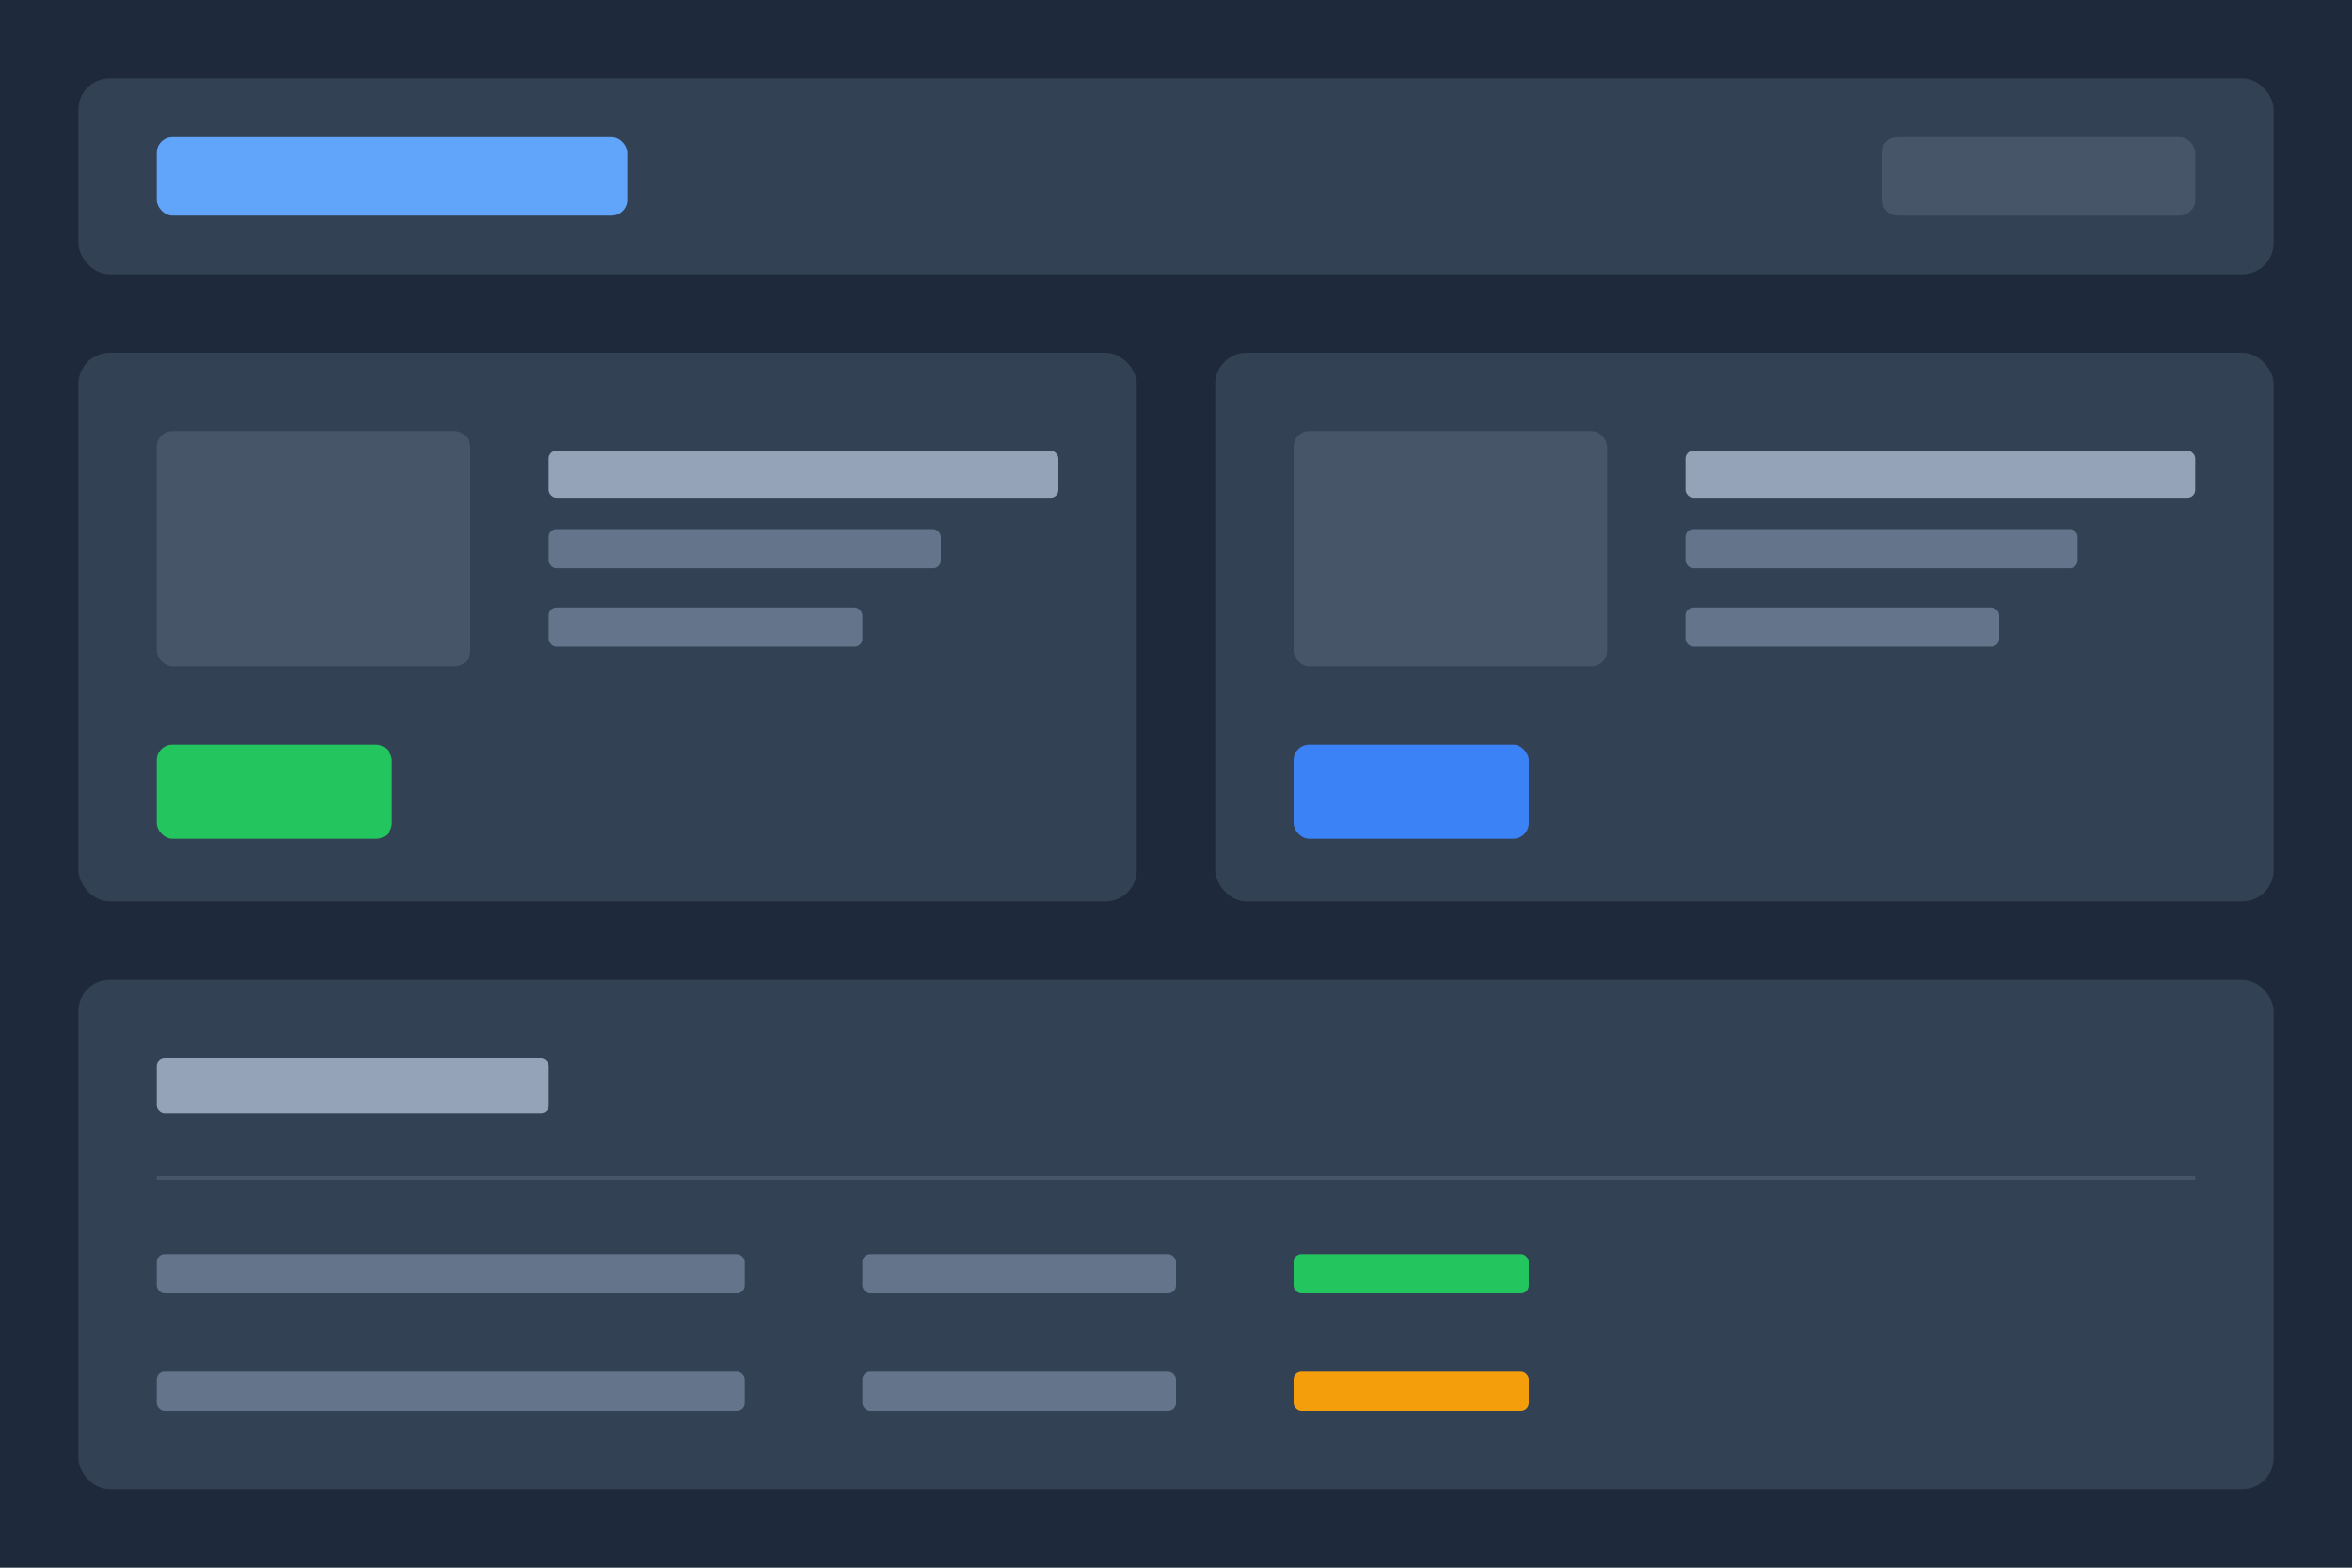 <svg width="600" height="400" viewBox="0 0 600 400" fill="none" xmlns="http://www.w3.org/2000/svg">
  <rect width="600" height="400" fill="#1e293b"/>
  <!-- Header -->
  <rect x="20" y="20" width="560" height="50" rx="8" fill="#334155"/>
  <rect x="40" y="35" width="120" height="20" rx="4" fill="#60a5fa"/>
  <rect x="480" y="35" width="80" height="20" rx="4" fill="#475569"/>
  <!-- Property Cards -->
  <rect x="20" y="90" width="270" height="140" rx="8" fill="#334155"/>
  <rect x="40" y="110" width="80" height="60" rx="4" fill="#475569"/>
  <rect x="140" y="115" width="130" height="12" rx="2" fill="#94a3b8"/>
  <rect x="140" y="135" width="100" height="10" rx="2" fill="#64748b"/>
  <rect x="140" y="155" width="80" height="10" rx="2" fill="#64748b"/>
  <rect x="40" y="190" width="60" height="24" rx="4" fill="#22c55e"/>
  <rect x="310" y="90" width="270" height="140" rx="8" fill="#334155"/>
  <rect x="330" y="110" width="80" height="60" rx="4" fill="#475569"/>
  <rect x="430" y="115" width="130" height="12" rx="2" fill="#94a3b8"/>
  <rect x="430" y="135" width="100" height="10" rx="2" fill="#64748b"/>
  <rect x="430" y="155" width="80" height="10" rx="2" fill="#64748b"/>
  <rect x="330" y="190" width="60" height="24" rx="4" fill="#3b82f6"/>
  <!-- Unit List -->
  <rect x="20" y="250" width="560" height="130" rx="8" fill="#334155"/>
  <rect x="40" y="270" width="100" height="14" rx="2" fill="#94a3b8"/>
  <rect x="40" y="300" width="520" height="1" fill="#475569"/>
  <rect x="40" y="320" width="150" height="10" rx="2" fill="#64748b"/>
  <rect x="220" y="320" width="80" height="10" rx="2" fill="#64748b"/>
  <rect x="330" y="320" width="60" height="10" rx="2" fill="#22c55e"/>
  <rect x="40" y="350" width="150" height="10" rx="2" fill="#64748b"/>
  <rect x="220" y="350" width="80" height="10" rx="2" fill="#64748b"/>
  <rect x="330" y="350" width="60" height="10" rx="2" fill="#f59e0b"/>
</svg>
